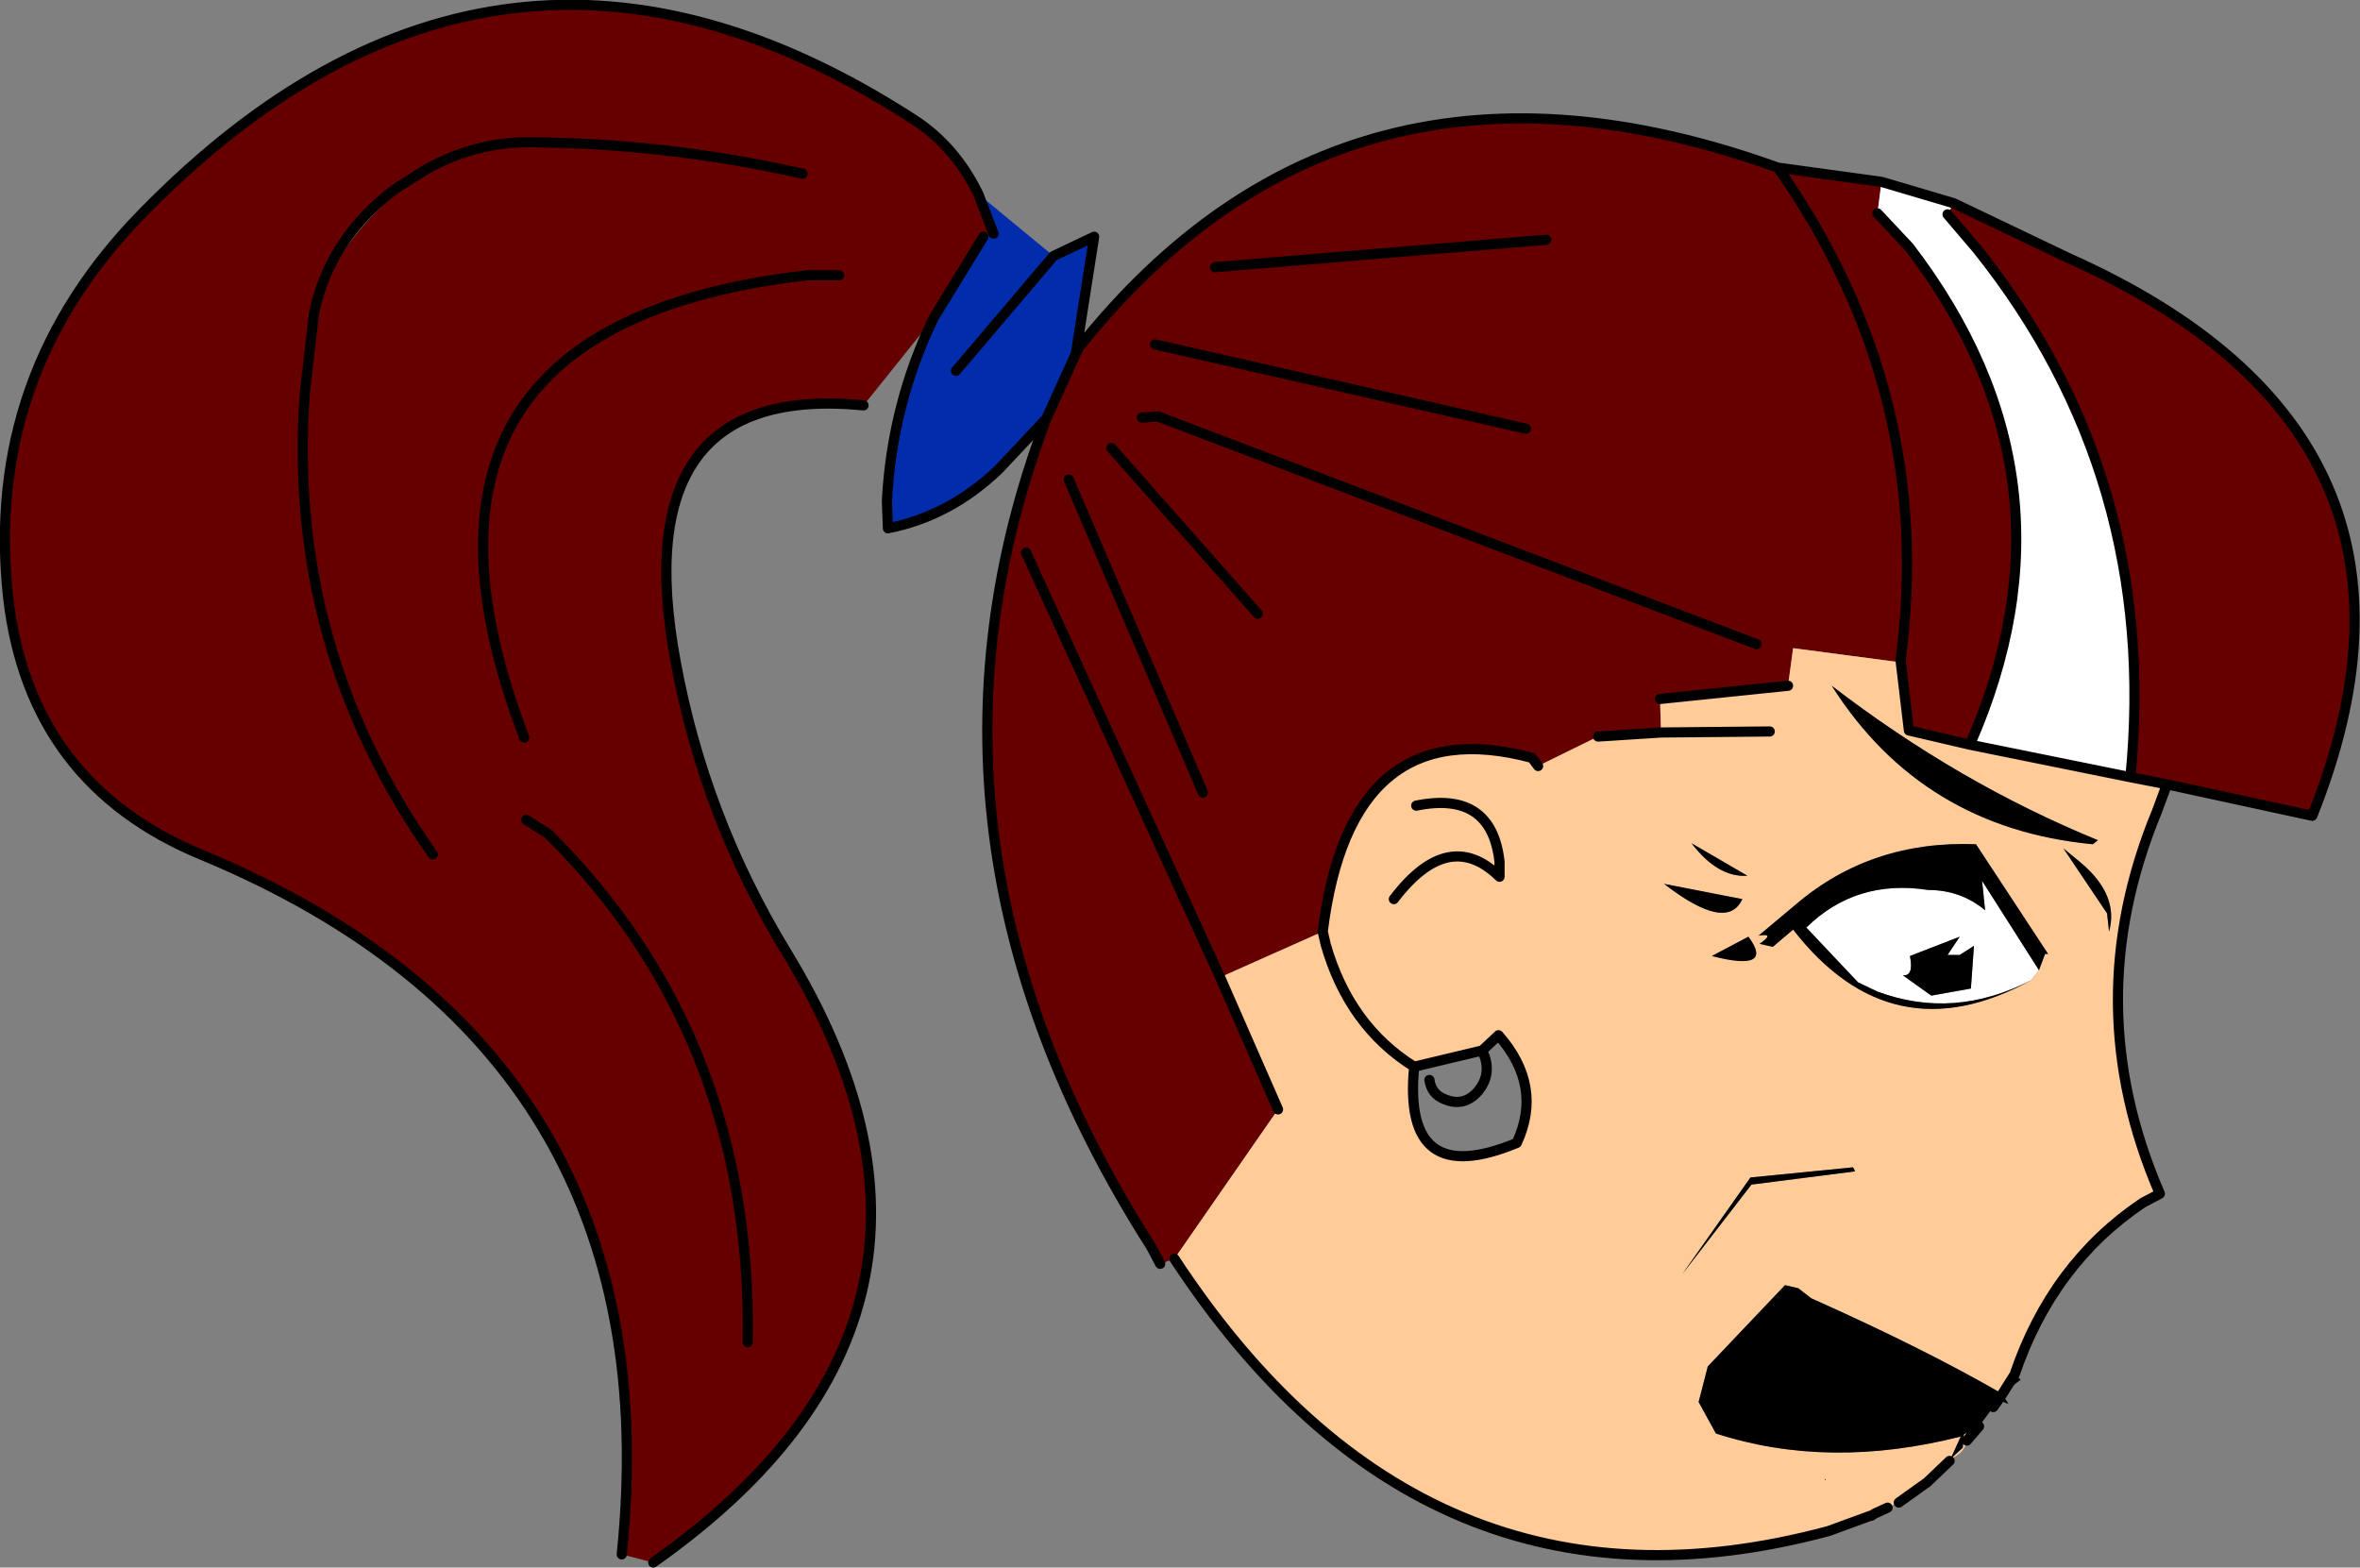 <?xml version="1.0" encoding="UTF-8" standalone="no"?>
<svg xmlns:xlink="http://www.w3.org/1999/xlink" height="77.15px" width="116.15px" xmlns="http://www.w3.org/2000/svg">
  <rect width="100%" height="100%" fill="#808080" stroke="none"/>
  <g transform="matrix(1.0, 0.0, 0.0, 1.0, 74.25, 41.55)">
    <path d="M21.9 -31.55 L27.55 -28.85 Q47.05 -20.15 39.55 -1.4 L32.4 -2.95 30.6 -3.3 Q32.05 -18.05 23.05 -29.3 L21.6 -31.0 21.9 -31.55 M-16.45 20.4 L-17.15 20.65 -17.6 19.8 Q-30.5 -0.45 -22.75 -20.95 L-21.3 -24.15 -21.15 -24.45 Q-8.0 -40.95 13.25 -33.3 L18.35 -32.6 18.15 -31.05 19.7 -29.4 Q28.45 -18.0 22.7 -4.9 L19.7 -5.6 19.3 -8.95 14.0 -9.65 13.75 -7.8 7.45 -7.15 7.5 -5.5 4.4 -5.3 1.45 -3.85 1.15 -4.25 Q-7.8 -6.65 -9.15 4.3 L-14.2 6.55 -11.35 13.05 -16.45 20.4 M-28.3 -25.9 L-31.75 -21.6 Q-43.55 -22.75 -41.0 -9.0 -39.6 -1.35 -35.55 5.3 -24.7 23.1 -42.1 35.35 L-43.65 34.95 Q-41.1 10.2 -64.25 0.55 -72.8 -2.95 -73.85 -12.15 -75.05 -23.15 -67.15 -31.15 -49.7 -48.9 -29.25 -35.65 -27.25 -34.35 -26.1 -32.0 L-25.35 -30.05 -25.85 -29.9 -28.3 -25.9 M19.3 -8.95 L19.3 -9.15 Q21.0 -22.25 13.25 -33.3 21.0 -22.25 19.3 -9.15 L19.3 -8.95 M-58.8 -26.1 Q-57.65 -30.05 -53.3 -33.2 L-54.8 -32.25 Q-58.05 -29.8 -58.8 -26.1 L-59.25 -22.2 Q-60.15 -9.7 -52.95 0.5 -60.15 -9.7 -59.25 -22.2 L-58.8 -26.1 M-32.95 -28.0 L-34.55 -28.0 Q-56.15 -25.5 -48.45 -5.25 -56.15 -25.5 -34.55 -28.0 L-32.95 -28.0 M-48.35 -1.2 L-47.25 -0.5 Q-37.2 9.5 -37.45 24.5 -37.2 9.5 -47.25 -0.5 L-48.35 -1.2 M-34.75 -33.0 Q-41.4 -34.5 -48.2 -34.55 -50.9 -34.55 -53.3 -33.2 -50.9 -34.55 -48.2 -34.55 -41.4 -34.5 -34.75 -33.0 M-19.55 -19.5 L-12.35 -11.35 -19.55 -19.5 M-18.05 -21.0 L-17.25 -21.05 12.2 -9.85 -17.25 -21.05 -18.05 -21.0 M-21.65 -17.95 L-15.05 -2.55 -21.65 -17.95 M-23.75 -14.35 L-14.2 6.55 -23.75 -14.35 M-14.45 -28.4 L1.85 -29.75 -14.45 -28.4 M-17.4 -24.6 L0.85 -20.45 -17.4 -24.6" fill="#660000" fill-rule="evenodd" stroke="none"/>
    <path d="M21.9 -31.55 L21.6 -31.0 23.05 -29.3 Q32.05 -18.05 30.6 -3.3 L22.7 -4.9 Q28.45 -18.0 19.7 -29.4 L18.15 -31.05 18.35 -32.6 21.9 -31.55 M25.7 6.7 Q21.9 8.65 18.15 7.25 L17.2 6.8 14.65 4.1 Q17.1 1.7 20.65 2.25 22.25 2.25 23.45 3.25 L23.3 1.8 26.1 6.2 25.7 6.7 M21.6 5.45 L22.2 4.55 19.75 5.5 Q19.95 6.5 19.4 6.45 L20.8 7.45 22.75 7.1 22.9 5.0 22.2 5.45 21.6 5.45" fill="#ffffff" fill-rule="evenodd" stroke="none"/>
    <path d="M30.6 -3.3 L32.4 -2.95 31.9 -1.6 Q28.0 7.85 32.05 17.2 L31.2 17.65 Q26.75 20.65 24.9 26.1 L24.3 27.05 Q20.4 24.8 14.9 22.35 L14.25 21.85 13.6 21.7 9.8 25.7 9.35 27.45 10.2 29.0 Q15.75 30.8 22.25 29.15 L21.75 30.25 22.35 29.7 22.4 29.05 23.15 28.65 22.55 29.35 Q22.45 29.95 21.75 30.25 L21.7 30.35 20.6 31.4 19.2 32.4 Q18.95 32.5 18.65 32.65 L18.0 32.95 18.8 32.4 17.8 33.05 15.75 33.8 Q-4.15 39.15 -16.45 20.4 L-11.35 13.05 -14.2 6.55 -9.15 4.3 Q-7.8 -6.65 1.15 -4.25 L1.45 -3.85 4.4 -5.3 7.5 -5.5 7.45 -7.15 13.75 -7.8 14.0 -9.65 19.3 -8.95 19.7 -5.6 22.7 -4.9 30.6 -3.3 M24.1 27.35 L23.85 27.7 23.95 27.3 24.1 27.35 M-4.65 10.95 Q-7.85 8.95 -9.0 4.95 L-9.15 4.3 -9.0 4.95 Q-7.85 8.95 -4.65 10.95 -5.25 17.05 0.4 14.7 1.7 11.9 -0.5 9.4 L-1.3 10.15 -4.65 10.95 M12.85 -5.55 L7.5 -5.5 12.85 -5.55 M15.9 -7.8 Q20.35 -0.8 28.75 0.0 L29.0 -0.2 Q22.15 -3.0 15.9 -7.8 M29.45 3.4 L29.55 4.3 Q30.05 2.5 28.15 0.9 L27.3 0.2 29.45 3.4 M26.1 6.2 L26.4 5.4 26.55 5.4 23.0 0.0 Q17.85 -0.2 14.15 2.95 L12.3 4.5 Q13.15 4.35 12.35 4.9 L13.0 5.05 14.0 4.2 Q18.85 10.45 25.7 6.7 L26.1 6.2 M16.95 15.9 L11.9 16.4 8.55 21.15 11.95 16.75 17.05 16.1 16.95 15.9 M7.65 1.95 Q10.75 4.35 11.5 2.7 L7.65 1.95 M10.0 5.5 Q13.1 6.3 11.8 4.55 L10.0 5.5 M15.6 31.3 L15.6 31.25 15.55 31.25 15.6 31.3 M11.75 1.55 L9.0 -0.05 Q10.3 1.65 11.75 1.55 M-5.65 2.7 Q-2.95 -0.85 -0.45 1.6 L-0.45 0.85 Q-0.85 -2.65 -4.55 -1.9 -0.85 -2.65 -0.45 0.85 L-0.45 1.6 Q-2.95 -0.85 -5.65 2.7" fill="#ffcc99" fill-rule="evenodd" stroke="none"/>
    <path d="M24.9 26.1 L25.2 26.35 24.3 27.05 24.6 27.55 24.1 27.35 23.95 27.3 23.85 27.7 23.15 28.65 22.4 29.05 22.35 29.7 21.75 30.25 22.25 29.15 Q15.75 30.8 10.2 29.0 L9.35 27.45 9.8 25.7 13.6 21.7 14.25 21.85 14.9 22.35 Q20.4 24.8 24.3 27.05 L24.1 27.35 24.3 27.05 24.9 26.1 M18.0 32.95 L17.85 33.05 17.45 33.25 17.8 33.05 18.8 32.4 18.0 32.95 M25.7 6.7 Q18.85 10.45 14.0 4.2 L13.0 5.05 12.35 4.9 Q13.15 4.35 12.3 4.5 L14.15 2.95 Q17.85 -0.2 23.0 0.0 L26.55 5.4 26.4 5.4 26.1 6.2 23.3 1.8 23.45 3.25 Q22.25 2.25 20.65 2.25 17.1 1.7 14.65 4.1 L17.2 6.8 18.15 7.25 Q21.9 8.65 25.7 6.7 M29.45 3.4 L27.3 0.2 28.15 0.9 Q30.05 2.5 29.55 4.3 L29.45 3.4 M15.9 -7.8 Q22.15 -3.0 29.0 -0.2 L28.75 0.0 Q20.35 -0.8 15.9 -7.8 M21.6 5.45 L22.2 5.45 22.9 5.0 22.75 7.1 20.8 7.45 19.4 6.45 Q19.95 6.5 19.75 5.5 L22.2 4.55 21.6 5.45 M10.0 5.5 L11.8 4.55 Q13.1 6.3 10.0 5.5 M7.65 1.95 L11.5 2.7 Q10.75 4.35 7.65 1.95 M16.95 15.9 L17.05 16.1 11.95 16.75 8.55 21.15 11.9 16.4 16.95 15.9 M17.85 33.05 L17.8 33.05 17.85 33.05 M15.6 31.3 L15.55 31.25 15.6 31.25 15.6 31.3 M11.75 1.55 Q10.3 1.65 9.0 -0.05 L11.75 1.55" fill="#000000" fill-rule="evenodd" stroke="none"/>
    <path d="M-22.75 -20.95 L-25.1 -18.45 Q-27.5 -16.15 -30.55 -15.55 L-30.6 -16.9 Q-30.35 -21.65 -28.3 -25.9 L-25.85 -29.9 -25.35 -30.05 -26.1 -32.0 -22.4 -28.95 -20.4 -29.9 -21.3 -24.15 -22.75 -20.95 M-22.4 -28.95 L-27.2 -23.3 -22.4 -28.95" fill="#012dad" fill-rule="evenodd" stroke="none"/>
    <path d="M32.4 -2.95 L39.55 -1.4 Q47.05 -20.15 27.55 -28.85 L21.9 -31.55 18.35 -32.6 13.25 -33.3 Q21.0 -22.25 19.3 -9.15 L19.3 -8.95 19.7 -5.6 22.7 -4.9 30.6 -3.3 32.4 -2.95 31.9 -1.6 Q28.0 7.85 32.05 17.2 L31.2 17.65 Q26.75 20.65 24.9 26.1 L24.3 27.05 24.1 27.35 23.85 27.7 M21.6 -31.0 L23.05 -29.3 Q32.05 -18.05 30.6 -3.3 M23.15 28.65 L22.55 29.35 M21.7 30.35 L20.6 31.4 19.2 32.4 M18.65 32.65 L18.0 32.95 17.85 33.05 17.8 33.05 15.75 33.8 Q-4.15 39.15 -16.45 20.4 M-17.15 20.65 L-17.6 19.8 Q-30.5 -0.45 -22.75 -20.95 L-25.1 -18.45 Q-27.5 -16.15 -30.55 -15.55 L-30.6 -16.9 Q-30.35 -21.65 -28.3 -25.9 L-25.85 -29.9 M-31.75 -21.6 Q-43.55 -22.75 -41.0 -9.0 -39.6 -1.35 -35.55 5.3 -24.7 23.1 -42.1 35.35 M-43.65 34.95 Q-41.1 10.2 -64.25 0.55 -72.8 -2.95 -73.85 -12.15 -75.05 -23.15 -67.15 -31.15 -49.7 -48.9 -29.25 -35.65 -27.25 -34.35 -26.1 -32.0 L-25.35 -30.05 M-22.4 -28.95 L-20.4 -29.9 -21.3 -24.15 -21.15 -24.45 Q-8.0 -40.95 13.25 -33.3 M22.7 -4.9 Q28.45 -18.0 19.7 -29.4 L18.15 -31.05 M1.45 -3.85 L1.15 -4.25 Q-7.8 -6.65 -9.15 4.3 L-9.0 4.95 Q-7.85 8.95 -4.65 10.95 L-1.3 10.15 -0.5 9.4 Q1.7 11.9 0.4 14.7 -5.25 17.05 -4.65 10.95 M7.5 -5.5 L12.85 -5.55 M7.5 -5.5 L4.4 -5.3 M13.75 -7.8 L7.45 -7.15 M-58.8 -26.1 L-59.25 -22.2 Q-60.15 -9.7 -52.95 0.5 M-58.8 -26.1 Q-58.05 -29.8 -54.8 -32.25 L-53.3 -33.2 Q-50.9 -34.55 -48.2 -34.55 -41.4 -34.5 -34.75 -33.0 M-37.45 24.5 Q-37.2 9.5 -47.25 -0.5 L-48.35 -1.2 M-48.45 -5.25 Q-56.15 -25.5 -34.55 -28.0 L-32.95 -28.0 M-22.75 -20.95 L-21.3 -24.15 M12.2 -9.85 L-17.25 -21.05 -18.05 -21.0 M-12.35 -11.35 L-19.55 -19.5 M-27.2 -23.3 L-22.4 -28.95 M-15.05 -2.55 L-21.65 -17.95 M-4.55 -1.9 Q-0.85 -2.65 -0.45 0.85 L-0.45 1.6 Q-2.95 -0.85 -5.65 2.7 M-3.9 11.6 Q-3.8 12.3 -3.15 12.55 -2.2 12.95 -1.5 12.15 -0.85 11.35 -1.2 10.4 L-1.3 10.15 M-11.35 13.05 L-14.2 6.55 -23.75 -14.35 M0.85 -20.45 L-17.4 -24.6 M1.85 -29.75 L-14.45 -28.4" fill="none" stroke="#000000" stroke-linecap="round" stroke-linejoin="round" stroke-width="0.5"/>
  </g>
</svg>
